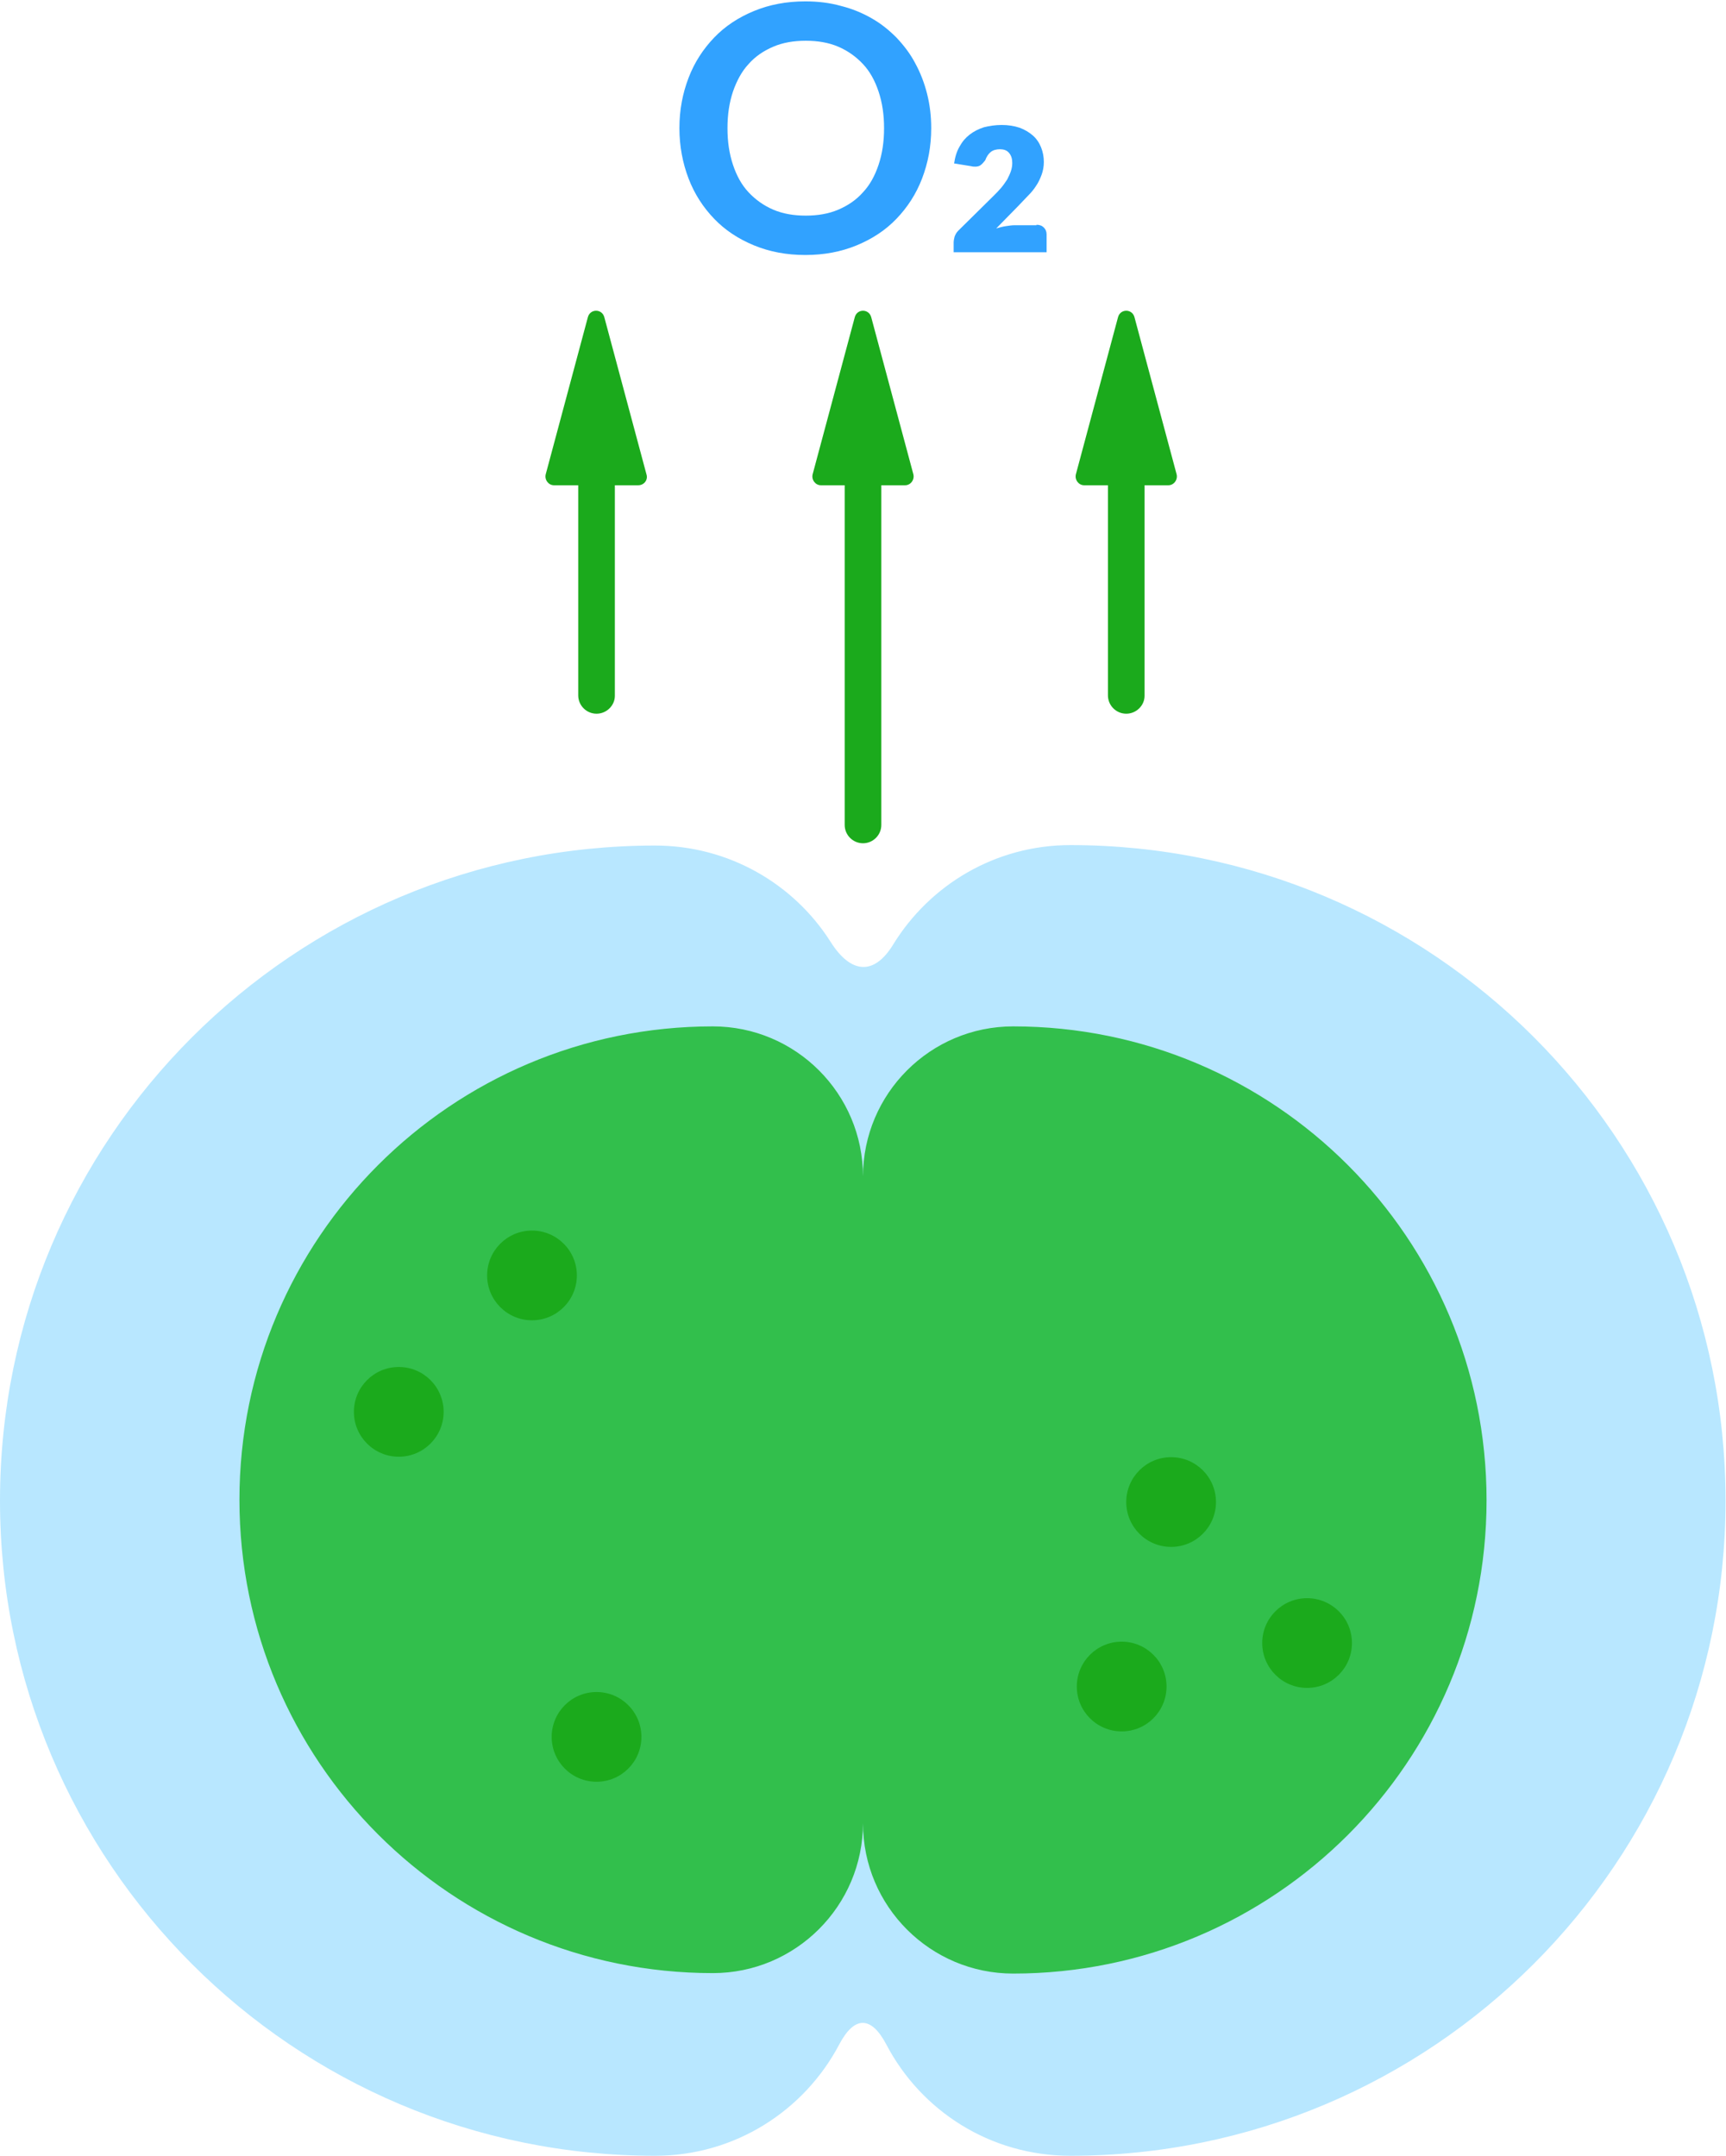 <?xml version="1.0" encoding="utf-8"?>
<!-- Generator: Adobe Illustrator 24.1.2, SVG Export Plug-In . SVG Version: 6.00 Build 0)  -->
<svg version="1.1" id="Layer_1" xmlns="http://www.w3.org/2000/svg" xmlns:xlink="http://www.w3.org/1999/xlink" x="0px" y="0px"
	 viewBox="0 0 377 471" style="enable-background:new 0 0 377 471;" xml:space="preserve">
<style type="text/css">
	.st0{fill:#B8E7FF;}
	.st1{fill:#32BF4C;}
	.st2{fill:#1BAA1C;}
	.st3{fill:#31A2FF;}
</style>
<g>
	<g>
		<path class="st0" d="M233.8,184.6L233.8,184.6c-16.4,0-30.7,8.7-38.7,21.7c-4.2,6.9-9.3,6.4-13.7-0.6c-8-12.6-22.2-21-38.3-21h0
			c-79,0-143.1,64-143.1,143.1v0c0,79,64,143.1,143.1,143.1h0c17.5,0,32.6-9.9,40.2-24.3c3.3-6.3,7-6.3,10.3,0
			c7.6,14.5,22.7,24.3,40.2,24.3h0c79,0,143.1-64,143.1-143.1v0C376.9,248.6,312.8,184.6,233.8,184.6z"/>
		<path class="st1" d="M155.7,431L155.7,431c18.1,0,32.8-14.7,32.8-32.8V257c0-18.1-14.7-32.8-32.8-32.8h0
			c-57.1,0-103.4,46.3-103.4,103.4v0C52.3,384.7,98.6,431,155.7,431z"/>
		<path class="st1" d="M221.3,224.2L221.3,224.2c-18.1,0-32.8,14.7-32.8,32.8v141.3c0,18.1,14.7,32.8,32.8,32.8h0
			c57.1,0,103.4-46.3,103.4-103.4v0C324.7,270.5,278.4,224.2,221.3,224.2z"/>
		<circle class="st2" cx="116.2" cy="278.6" r="9.8"/>
		<circle class="st2" cx="87.1" cy="308.4" r="9.8"/>
		<circle class="st2" cx="130.3" cy="379.4" r="9.8"/>
		<circle class="st2" cx="255.8" cy="328.1" r="9.8"/>
		<circle class="st2" cx="245" cy="368.4" r="9.8"/>
		<circle class="st2" cx="285.5" cy="358.9" r="9.8"/>
	</g>
	<g>
		<g>
			<path class="st2" d="M188.5,184.2c-2.2,0-4-1.8-4-4V98.1c0-2.2,1.8-4,4-4s4,1.8,4,4v82.1C192.5,182.4,190.7,184.2,188.5,184.2z"
				/>
		</g>
		<g>
			<g>
				<path class="st2" d="M199.5,103.6l-9.2-34.3c-0.5-1.9-3.1-1.9-3.6,0l-9.2,34.3c-0.3,1.2,0.6,2.4,1.8,2.4h18.4
					C198.9,106,199.8,104.8,199.5,103.6z"/>
			</g>
		</g>
	</g>
	<g>
		<g>
			<path class="st2" d="M246,155.9c-2.2,0-4-1.8-4-4V98.1c0-2.2,1.8-4,4-4s4,1.8,4,4v53.9C250,154.1,248.2,155.9,246,155.9z"/>
		</g>
		<g>
			<g>
				<path class="st2" d="M257,103.6l-9.2-34.3c-0.5-1.9-3.1-1.9-3.6,0l-9.2,34.3c-0.3,1.2,0.6,2.4,1.8,2.4h18.4
					C256.4,106,257.3,104.8,257,103.6z"/>
			</g>
		</g>
	</g>
	<g>
		<g>
			<path class="st2" d="M130.3,155.9c-2.2,0-4-1.8-4-4V98.1c0-2.2,1.8-4,4-4s4,1.8,4,4v53.9C134.3,154.1,132.5,155.9,130.3,155.9z"
				/>
		</g>
		<g>
			<g>
				<path class="st2" d="M141.2,103.6l-9.2-34.3c-0.5-1.9-3.1-1.9-3.6,0l-9.2,34.3c-0.3,1.2,0.6,2.4,1.8,2.4h18.4
					C140.7,106,141.6,104.8,141.2,103.6z"/>
			</g>
		</g>
	</g>
	<g>
		<path class="st3" d="M203.4,28c0,4-0.7,7.6-2,11s-3.2,6.3-5.6,8.8c-2.4,2.5-5.3,4.4-8.7,5.8c-3.4,1.4-7.1,2.1-11.2,2.1
			c-4.1,0-7.8-0.7-11.2-2.1s-6.3-3.3-8.7-5.8c-2.4-2.5-4.3-5.4-5.6-8.8c-1.3-3.4-2-7.1-2-11c0-4,0.7-7.6,2-11
			c1.3-3.4,3.2-6.3,5.6-8.8c2.4-2.5,5.3-4.4,8.7-5.8s7.1-2.1,11.2-2.1c2.7,0,5.3,0.3,7.8,1c2.4,0.6,4.6,1.5,6.7,2.7s3.8,2.6,5.4,4.2
			c1.6,1.7,3,3.5,4.1,5.6c1.1,2,2,4.3,2.6,6.7S203.4,25.3,203.4,28z M193.1,28c0-3-0.4-5.6-1.2-8c-0.8-2.4-1.9-4.4-3.4-6
			c-1.5-1.6-3.3-2.9-5.4-3.8c-2.1-0.9-4.5-1.3-7.1-1.3s-5,0.4-7.1,1.3c-2.1,0.9-3.9,2.1-5.4,3.8c-1.5,1.6-2.6,3.7-3.4,6
			c-0.8,2.4-1.2,5-1.2,8c0,3,0.4,5.6,1.2,8c0.8,2.4,1.9,4.4,3.4,6c1.5,1.6,3.3,2.9,5.4,3.8c2.1,0.9,4.5,1.3,7.1,1.3s5-0.4,7.1-1.3
			c2.1-0.9,3.9-2.1,5.4-3.8c1.5-1.6,2.6-3.6,3.4-6C192.7,33.6,193.1,31,193.1,28z"/>
		<path class="st3" d="M226.4,49.1c0.7,0,1.2,0.2,1.6,0.6c0.4,0.4,0.6,0.9,0.6,1.5v3.9h-20.3v-2.1c0-0.4,0.1-0.9,0.2-1.3
			c0.2-0.5,0.4-0.9,0.8-1.3l7.8-7.7c0.5-0.5,1.1-1.1,1.6-1.7c0.5-0.6,0.9-1.2,1.3-1.8c0.3-0.6,0.6-1.2,0.8-1.8
			c0.2-0.6,0.3-1.2,0.3-1.8c0-0.9-0.2-1.6-0.7-2.2c-0.5-0.6-1.2-0.8-2-0.8c-0.8,0-1.5,0.2-2,0.6c-0.5,0.4-0.9,1-1.2,1.8
			c-0.4,0.5-0.7,0.9-1.2,1.2c-0.4,0.2-1.1,0.3-1.9,0.1l-3.7-0.6c0.2-1.4,0.6-2.7,1.2-3.7c0.6-1.1,1.3-1.9,2.2-2.6
			c0.9-0.7,1.9-1.2,3.1-1.6c1.2-0.3,2.5-0.5,3.9-0.5c1.4,0,2.7,0.2,3.9,0.6c1.1,0.4,2.1,1,2.9,1.7c0.8,0.7,1.4,1.6,1.8,2.6
			c0.4,1,0.6,2.1,0.6,3.2c0,1-0.2,2-0.5,2.8c-0.3,0.8-0.7,1.7-1.2,2.4c-0.5,0.8-1.1,1.5-1.8,2.2c-0.7,0.7-1.4,1.5-2.1,2.2l-4.8,4.9
			c0.7-0.2,1.4-0.4,2.1-0.5s1.3-0.2,1.9-0.2H226.4z"/>
	</g>
</g>
</svg>
